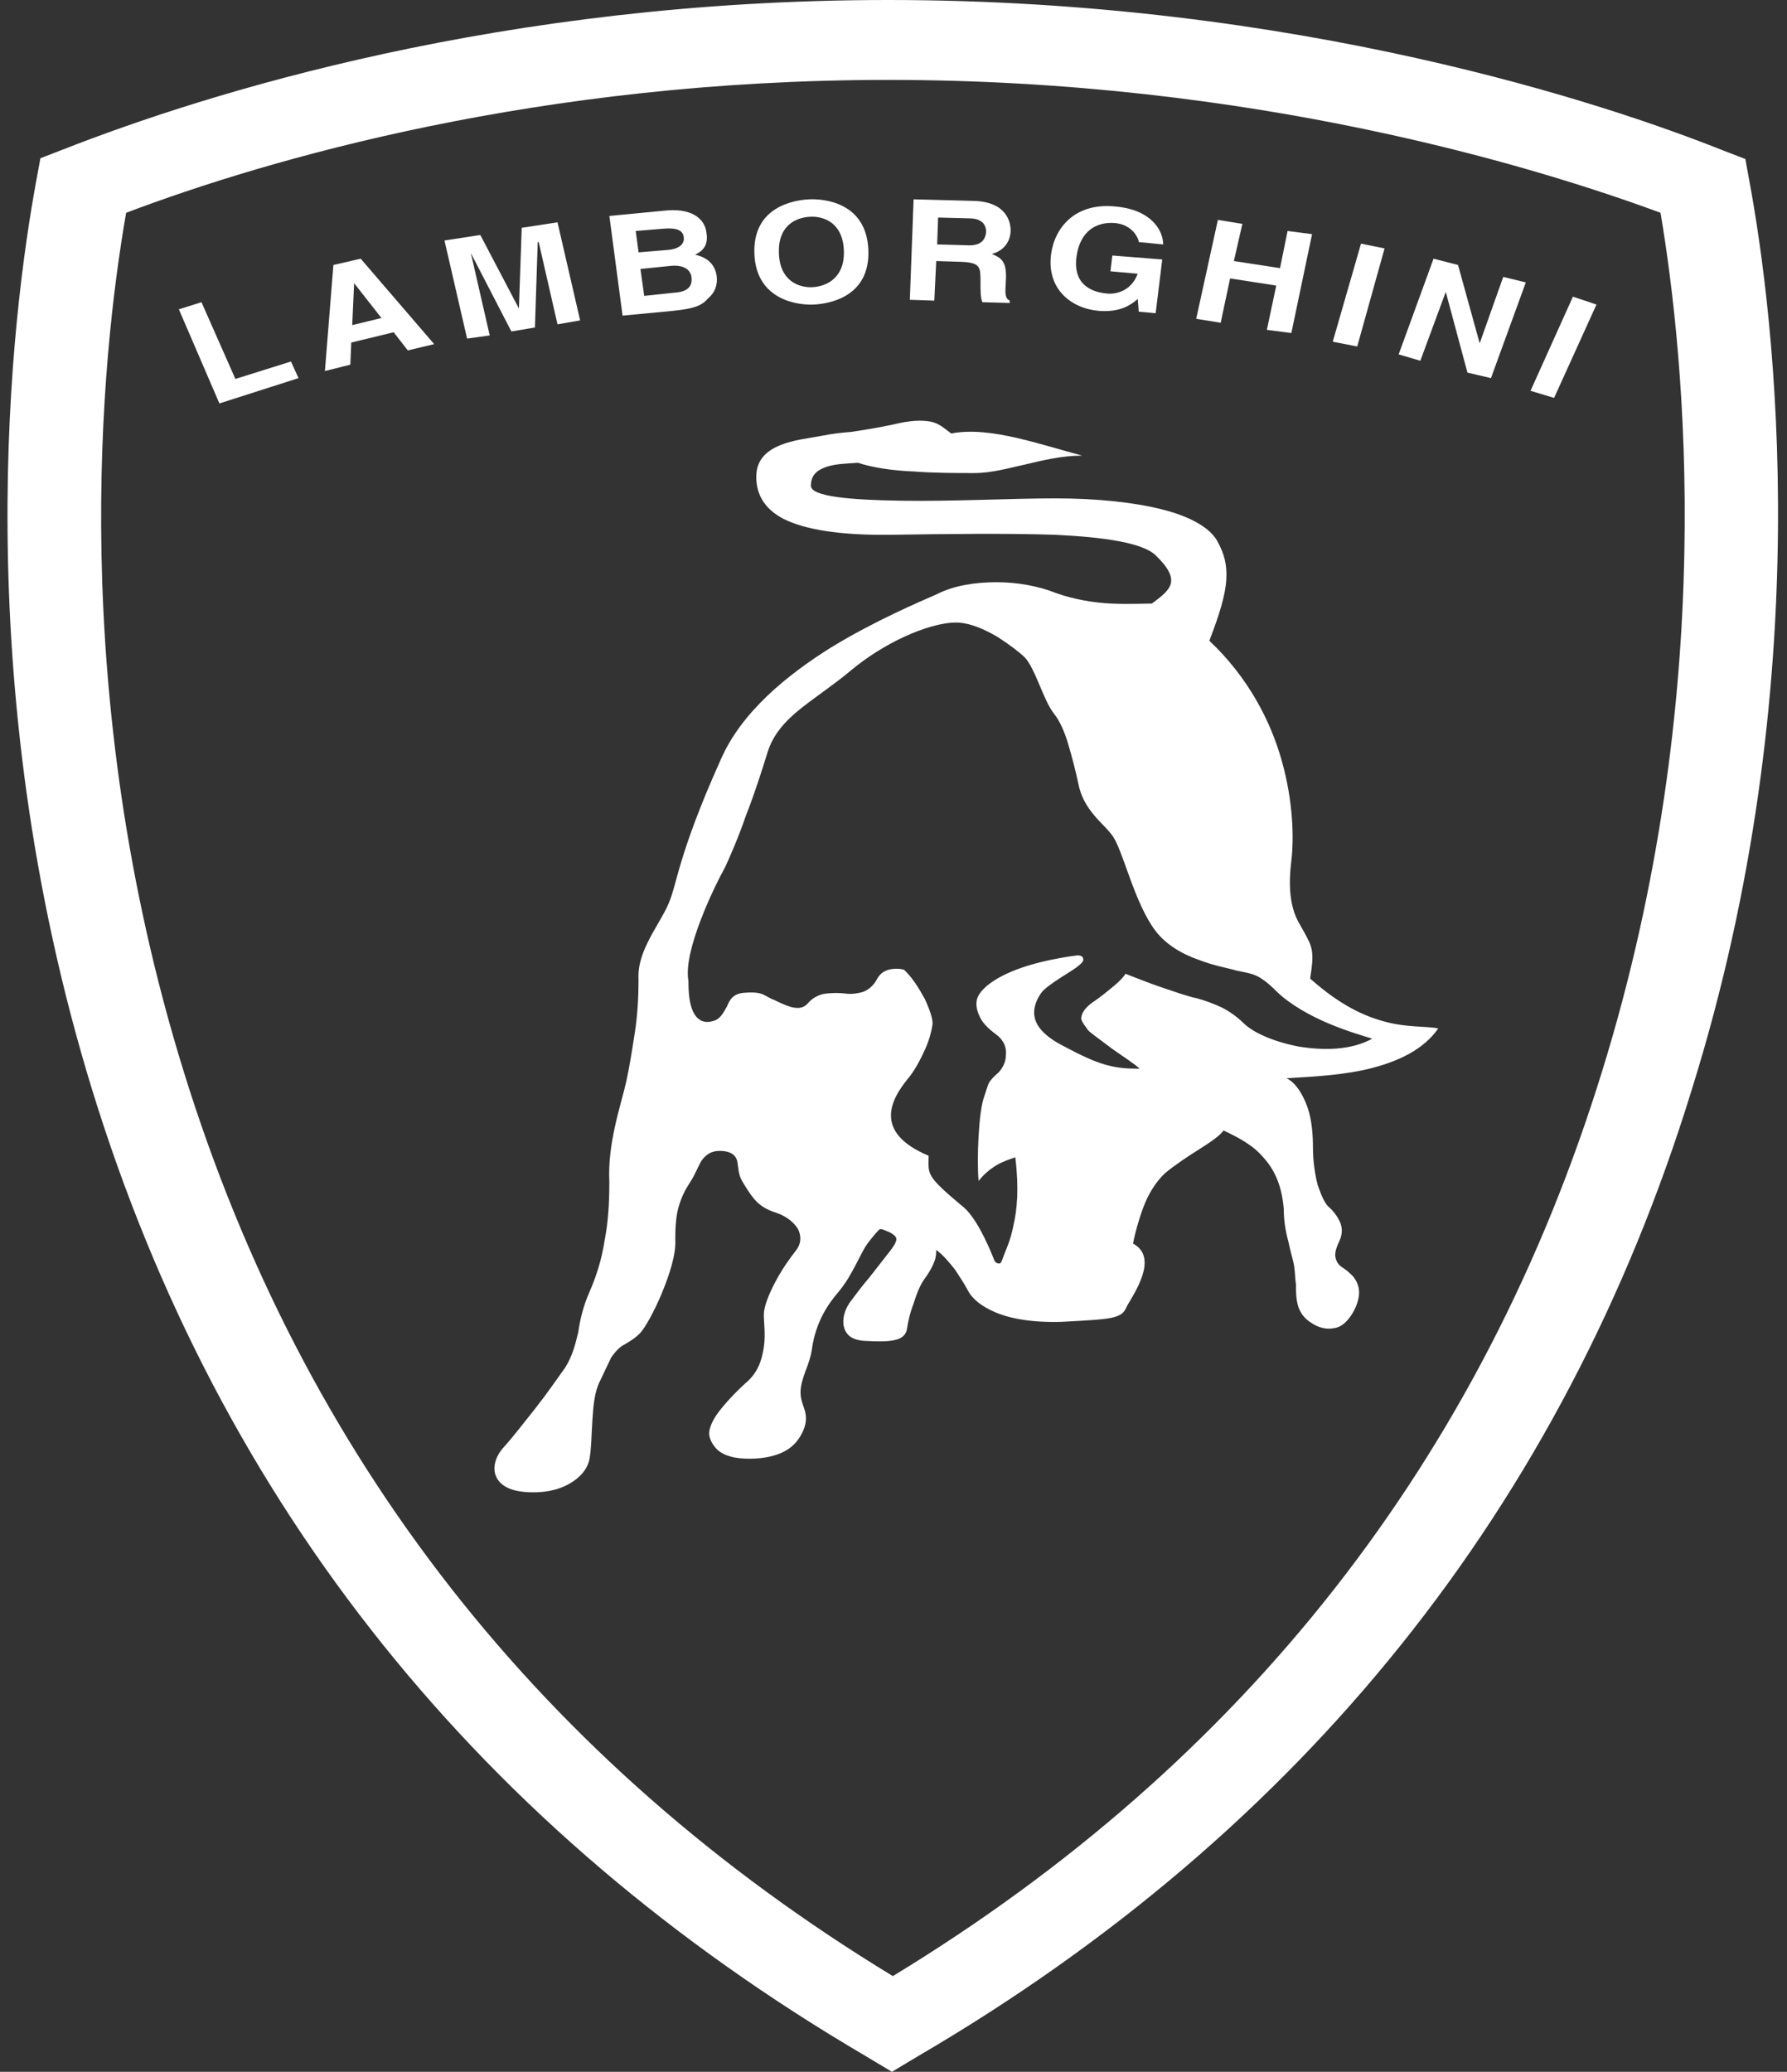 <svg width="44" height="51" viewBox="0 0 44 51" fill="none" xmlns="http://www.w3.org/2000/svg">
<rect x="0" y="0" width="44" height="51" fill="#333333" stroke="none"/>
<path d="M43.067 4.42L42.974 3.914L42.417 3.7C39.588 2.57 31.934 0 21.869 0C12.36 0 5.077 2.298 1.552 3.68L0.995 3.895L0.902 4.401C0.276 7.77 -0.837 16.727 2.271 26.834C5.425 37.077 11.849 45.061 21.312 50.611L21.961 51L22.611 50.611C32.073 45.08 38.498 37.077 41.652 26.834C44.806 16.747 43.693 7.789 43.067 4.42ZM39.449 26.366C36.503 35.908 30.635 43.386 21.984 48.644C13.334 43.386 7.466 35.889 4.52 26.366C1.644 17.078 2.479 8.821 3.106 5.238C6.608 3.914 13.287 1.967 21.869 1.967C30.867 1.967 37.825 4.109 40.886 5.238C41.489 8.821 42.324 17.078 39.449 26.366Z" fill="white"/>
<path d="M5.796 9.328L7.164 8.899L7.35 9.308L5.402 9.931L4.404 7.614L4.961 7.439L5.796 9.328Z" fill="white"/>
<path d="M14.284 7.887L13.727 7.984L13.264 5.959H13.24L13.171 8.062L12.591 8.159L11.594 6.231L12.058 8.257L11.501 8.335L10.944 5.92L11.826 5.784L12.777 7.595L12.846 5.608L13.727 5.472L14.284 7.887Z" fill="white"/>
<path d="M27.388 6.29L28.617 6.387L28.455 7.711L28.038 7.672L28.014 7.361C27.852 7.497 27.597 7.692 27.063 7.653C26.368 7.595 25.765 7.108 25.881 6.251C25.973 5.589 26.484 4.985 27.458 5.083C28.362 5.16 28.64 5.686 28.64 6.017L28.038 5.959C28.038 5.861 27.875 5.53 27.458 5.491C27.017 5.453 26.6 5.667 26.507 6.309C26.414 6.971 26.831 7.186 27.249 7.225C27.388 7.244 27.829 7.225 28.014 6.738L27.342 6.679L27.388 6.29Z" fill="white"/>
<path d="M30.288 6.854L30.056 7.945L29.453 7.848L29.987 5.413L30.59 5.511L30.381 6.426L31.517 6.601L31.703 5.686L32.306 5.764L31.796 8.198L31.193 8.12L31.424 7.03L30.288 6.854Z" fill="white"/>
<path d="M33.418 8.529L32.815 8.412L33.511 5.998L34.091 6.115L33.418 8.529Z" fill="white"/>
<path d="M37.013 6.816L37.569 6.952L36.711 9.308L36.132 9.172L35.598 7.185L34.972 8.88L34.438 8.724L35.297 6.368L35.9 6.523L36.433 8.451L37.013 6.816Z" fill="white"/>
<path d="M38.265 9.795L37.685 9.62L38.729 7.303L39.309 7.497L38.265 9.795Z" fill="white"/>
<path d="M34.137 25.159C33.603 25.023 33.001 24.75 32.258 24.088C32.305 23.796 32.328 23.601 32.305 23.426C32.282 23.251 32.212 23.134 32.119 22.959C32.026 22.784 31.91 22.628 31.841 22.375C31.771 22.121 31.725 21.771 31.794 21.206C31.864 20.642 31.841 19.726 31.562 18.733C31.284 17.74 30.728 16.669 29.777 15.773C30.032 15.111 30.171 14.644 30.194 14.274C30.217 13.904 30.148 13.631 29.962 13.3C29.777 12.989 29.313 12.716 28.617 12.541C27.921 12.365 27.017 12.268 25.973 12.268C24.929 12.268 23.422 12.346 22.193 12.326C20.963 12.307 19.966 12.229 19.966 11.957C19.966 11.684 20.129 11.567 20.36 11.489C20.592 11.411 20.894 11.411 21.126 11.392C21.474 11.509 21.984 11.586 22.494 11.606C23.004 11.645 23.561 11.645 23.979 11.645C24.419 11.645 24.814 11.528 25.254 11.431C25.672 11.333 26.136 11.216 26.646 11.216C26.205 11.1 25.648 10.924 25.069 10.788C24.489 10.652 23.909 10.574 23.422 10.671C23.236 10.535 23.12 10.418 22.912 10.379C22.703 10.34 22.425 10.34 21.961 10.457C21.497 10.554 21.195 10.593 20.963 10.632C20.708 10.652 20.523 10.671 20.221 10.73C19.92 10.788 19.526 10.827 19.201 10.963C18.876 11.1 18.621 11.314 18.621 11.742C18.621 12.151 18.807 12.521 19.294 12.774C19.804 13.027 20.639 13.183 21.961 13.164C23.306 13.144 24.767 13.125 25.973 13.164C27.179 13.222 28.13 13.358 28.455 13.67C28.779 13.982 28.872 14.196 28.826 14.371C28.779 14.546 28.594 14.683 28.362 14.858C28.153 14.858 27.805 14.877 27.365 14.858C26.947 14.838 26.46 14.761 26.02 14.605C25.579 14.43 25.069 14.332 24.535 14.332C24.025 14.332 23.491 14.41 23.074 14.624C22.633 14.819 21.567 15.267 20.477 15.929C19.386 16.61 18.25 17.526 17.74 18.714C17.206 19.901 16.951 20.642 16.789 21.167C16.627 21.693 16.58 21.966 16.464 22.238C16.348 22.511 16.163 22.784 16 23.095C15.838 23.407 15.699 23.738 15.722 24.127C15.722 24.517 15.699 24.984 15.629 25.432C15.56 25.88 15.49 26.308 15.421 26.62C15.351 26.931 15.235 27.301 15.142 27.73C15.049 28.158 14.98 28.606 15.003 29.093C15.003 29.58 14.98 30.066 14.887 30.534C14.817 31.001 14.678 31.43 14.516 31.799C14.354 32.169 14.284 32.481 14.238 32.793C14.168 33.085 14.098 33.377 13.913 33.669C13.704 33.961 13.449 34.331 13.171 34.682C12.893 35.032 12.637 35.363 12.429 35.597C12.22 35.811 12.127 36.084 12.197 36.298C12.266 36.512 12.475 36.687 12.916 36.726C13.356 36.765 13.727 36.687 14.006 36.532C14.284 36.376 14.47 36.161 14.516 35.908C14.562 35.655 14.562 35.324 14.585 34.974C14.609 34.623 14.632 34.273 14.771 34L14.91 33.708L15.049 33.416C15.188 33.221 15.281 33.143 15.397 33.085C15.49 33.026 15.606 32.968 15.745 32.832C15.884 32.695 16.116 32.267 16.302 31.819C16.487 31.371 16.65 30.865 16.627 30.514C16.627 30.164 16.65 29.891 16.719 29.677C16.789 29.443 16.882 29.268 16.998 29.093C17.113 28.918 17.183 28.723 17.276 28.567C17.392 28.411 17.531 28.314 17.786 28.333C18.041 28.353 18.134 28.47 18.157 28.606C18.18 28.742 18.18 28.918 18.273 29.073C18.366 29.229 18.459 29.385 18.575 29.521C18.691 29.657 18.853 29.774 19.108 29.852C19.34 29.93 19.526 30.066 19.642 30.242C19.734 30.417 19.734 30.612 19.595 30.787C19.456 30.962 19.247 31.254 19.085 31.566C18.922 31.877 18.807 32.169 18.807 32.364C18.807 32.559 18.853 32.851 18.807 33.163C18.76 33.474 18.667 33.786 18.366 34.039C18.088 34.292 17.856 34.545 17.693 34.759C17.531 34.974 17.461 35.168 17.461 35.285C17.461 35.402 17.531 35.558 17.67 35.694C17.832 35.831 18.064 35.908 18.459 35.908C18.83 35.908 19.131 35.831 19.34 35.714C19.549 35.597 19.688 35.422 19.781 35.207C19.873 34.993 19.85 34.818 19.804 34.682C19.758 34.545 19.711 34.428 19.711 34.273C19.711 34.117 19.758 33.961 19.827 33.766C19.897 33.591 19.966 33.396 19.989 33.221C20.013 33.046 20.059 32.832 20.152 32.598C20.244 32.364 20.384 32.111 20.616 31.838C20.848 31.566 20.963 31.332 21.079 31.118C21.195 30.904 21.265 30.729 21.404 30.553C21.543 30.378 21.613 30.3 21.659 30.261C21.706 30.242 21.775 30.281 21.914 30.339C22.054 30.417 22.1 30.475 22.054 30.573C22.03 30.651 21.938 30.767 21.845 30.884C21.752 31.001 21.59 31.215 21.404 31.449C21.219 31.663 21.033 31.916 20.917 32.072C20.801 32.247 20.732 32.462 20.778 32.656C20.824 32.851 20.963 32.987 21.288 33.007C21.613 33.026 21.868 33.026 22.03 32.987C22.216 32.949 22.309 32.851 22.332 32.715C22.355 32.559 22.401 32.325 22.494 32.092C22.564 31.858 22.657 31.624 22.773 31.468C22.889 31.313 22.958 31.176 23.004 31.06C23.051 30.943 23.051 30.845 23.051 30.767C23.236 30.904 23.375 31.079 23.515 31.254C23.631 31.43 23.747 31.605 23.839 31.78C23.932 31.955 24.141 32.15 24.512 32.306C24.883 32.462 25.416 32.559 26.136 32.539C26.854 32.501 27.226 32.481 27.434 32.423C27.643 32.364 27.689 32.286 27.759 32.131C27.852 31.975 28.037 31.683 28.13 31.391C28.223 31.099 28.223 30.787 27.898 30.612C27.945 30.358 28.037 30.027 28.153 29.716C28.269 29.404 28.455 29.093 28.687 28.879C28.919 28.684 29.243 28.47 29.522 28.294C29.8 28.119 30.055 27.944 30.125 27.827C30.496 28.002 30.867 28.197 31.122 28.509C31.4 28.82 31.562 29.21 31.609 29.755C31.609 30.047 31.655 30.32 31.725 30.573C31.771 30.806 31.841 31.021 31.864 31.157C31.887 31.313 31.887 31.468 31.91 31.624C31.91 31.799 31.91 31.955 31.957 32.131C32.003 32.306 32.119 32.462 32.282 32.559C32.444 32.676 32.653 32.734 32.838 32.695C33.024 32.676 33.163 32.539 33.279 32.364C33.395 32.189 33.464 31.975 33.464 31.819C33.464 31.644 33.395 31.527 33.325 31.43C33.232 31.332 33.14 31.254 33.047 31.196C32.954 31.137 32.908 31.06 32.885 30.962C32.861 30.865 32.885 30.748 32.977 30.553C33.07 30.358 33.047 30.183 32.977 30.047C32.908 29.911 32.815 29.794 32.722 29.716C32.629 29.638 32.537 29.443 32.444 29.171C32.374 28.898 32.328 28.567 32.328 28.255C32.328 27.944 32.305 27.574 32.189 27.243C32.073 26.931 31.91 26.659 31.678 26.542C32.351 26.503 33.116 26.464 33.789 26.289C34.462 26.113 35.065 25.821 35.413 25.315C35.111 25.257 34.67 25.296 34.137 25.159ZM31.98 25.763C31.377 25.646 30.867 25.432 30.612 25.179C30.473 25.042 30.287 24.906 30.101 24.809C29.893 24.711 29.684 24.633 29.475 24.575C29.267 24.536 28.942 24.419 28.594 24.302C28.246 24.186 27.921 24.049 27.713 23.971C27.666 24.049 27.573 24.147 27.434 24.264C27.295 24.38 27.11 24.536 26.878 24.692C26.669 24.848 26.622 24.984 26.622 25.081C26.646 25.179 26.738 25.276 26.785 25.354C26.854 25.432 27.11 25.607 27.388 25.821C27.666 26.016 27.968 26.211 28.06 26.308C27.736 26.308 27.504 26.289 27.226 26.211C26.947 26.133 26.646 25.997 26.136 25.724C25.625 25.451 25.463 25.179 25.463 24.925C25.463 24.692 25.602 24.478 25.672 24.4C25.741 24.322 25.927 24.186 26.112 24.069C26.298 23.952 26.483 23.835 26.553 23.777C26.622 23.718 26.692 23.66 26.669 23.601C26.669 23.543 26.599 23.504 26.483 23.523C25.625 23.64 25.022 23.835 24.628 24.049C24.234 24.264 24.071 24.478 24.048 24.634C24.025 24.789 24.071 24.925 24.141 25.062C24.21 25.198 24.35 25.334 24.535 25.471C24.721 25.607 24.79 25.802 24.767 25.977C24.767 26.152 24.674 26.308 24.582 26.405C24.466 26.503 24.419 26.561 24.373 26.62C24.326 26.678 24.303 26.795 24.234 26.99C24.164 27.184 24.118 27.554 24.095 27.963C24.071 28.372 24.071 28.781 24.095 29.073C24.21 28.918 24.373 28.781 24.535 28.684C24.698 28.587 24.883 28.528 24.999 28.489C25.092 29.249 25.045 29.774 24.953 30.164C24.883 30.553 24.744 30.806 24.674 31.021C24.651 31.079 24.628 31.118 24.582 31.099C24.535 31.099 24.489 31.06 24.466 30.982C24.396 30.806 24.28 30.534 24.141 30.281C24.002 30.027 23.839 29.794 23.677 29.677C23.236 29.307 23.028 29.112 22.935 28.956C22.842 28.801 22.865 28.684 22.865 28.45C22.169 28.158 21.938 27.808 21.938 27.457C21.938 27.126 22.146 26.814 22.332 26.581C22.517 26.367 22.657 26.094 22.773 25.841C22.889 25.588 22.935 25.373 22.958 25.237C22.981 25.101 22.889 24.848 22.773 24.595C22.633 24.341 22.471 24.069 22.262 23.874C22.216 23.855 22.1 23.835 21.961 23.855C21.822 23.874 21.683 23.932 21.59 24.108C21.497 24.283 21.358 24.38 21.242 24.419C21.103 24.458 20.963 24.478 20.824 24.458C20.685 24.439 20.5 24.439 20.337 24.458C20.175 24.478 20.013 24.556 19.897 24.692C19.781 24.828 19.642 24.828 19.479 24.789C19.34 24.75 19.178 24.672 19.062 24.614C18.946 24.575 18.876 24.517 18.783 24.478C18.691 24.439 18.575 24.419 18.32 24.439C18.064 24.458 17.972 24.595 17.902 24.77C17.809 24.925 17.74 25.101 17.531 25.14C17.322 25.198 17.16 25.101 17.067 24.906C16.974 24.711 16.951 24.439 16.951 24.147C16.882 23.777 17.044 23.192 17.253 22.647C17.461 22.102 17.716 21.596 17.856 21.343C17.972 21.089 18.18 20.622 18.366 20.077C18.575 19.551 18.76 18.967 18.899 18.519C19.038 18.071 19.34 17.74 19.734 17.428C20.129 17.117 20.546 16.844 20.94 16.513C21.335 16.182 21.798 15.89 22.262 15.676C22.726 15.462 23.19 15.325 23.538 15.325C23.886 15.325 24.257 15.501 24.558 15.676C24.86 15.871 25.115 16.065 25.231 16.182C25.347 16.299 25.463 16.552 25.579 16.825C25.695 17.097 25.811 17.39 25.95 17.565C26.089 17.74 26.205 17.993 26.298 18.305C26.391 18.616 26.483 18.967 26.553 19.298C26.622 19.648 26.785 19.882 26.947 20.077C27.11 20.271 27.295 20.427 27.411 20.602C27.527 20.778 27.666 21.187 27.828 21.635C27.991 22.082 28.2 22.589 28.455 22.92C28.71 23.251 29.104 23.485 29.498 23.621C29.893 23.777 30.264 23.835 30.449 23.893C30.635 23.932 30.774 23.952 30.913 24.01C31.052 24.069 31.215 24.186 31.447 24.419C31.771 24.731 32.258 25.003 32.722 25.198C33.186 25.393 33.603 25.51 33.789 25.568C33.256 25.86 32.583 25.86 31.98 25.763Z" fill="white"/>
<path d="M8.881 6.368L8.209 6.523L8 9.133L8.626 8.977L8.649 8.432L9.693 8.179L10.041 8.626L10.69 8.471L8.881 6.368ZM8.673 8.003L8.719 6.971L9.392 7.828L8.673 8.003Z" fill="white"/>
<path d="M17.648 6.816C17.625 6.582 17.485 6.348 17.114 6.27C17.23 6.212 17.462 6.095 17.393 5.725C17.37 5.472 17.138 5.121 16.419 5.18L15.004 5.316L15.329 7.77L16.558 7.653C17.161 7.594 17.3 7.497 17.439 7.341C17.602 7.205 17.671 7.01 17.648 6.816ZM15.653 5.686L16.349 5.628C16.627 5.608 16.813 5.647 16.836 5.842C16.859 6.037 16.674 6.134 16.442 6.153L15.723 6.212L15.653 5.686ZM16.604 7.205L15.862 7.283L15.769 6.621L16.535 6.543C16.743 6.523 16.975 6.582 17.022 6.796C17.068 7.069 16.906 7.186 16.604 7.205Z" fill="white"/>
<path d="M19.92 4.907C19.526 4.927 18.528 5.102 18.575 6.251C18.621 7.4 19.665 7.516 20.036 7.497C20.43 7.478 21.427 7.302 21.381 6.153C21.335 4.985 20.291 4.888 19.92 4.907ZM20.013 7.069C19.688 7.088 19.201 6.932 19.178 6.231C19.155 5.55 19.595 5.355 19.943 5.336C20.268 5.316 20.755 5.472 20.778 6.173C20.801 6.854 20.337 7.049 20.013 7.069Z" fill="white"/>
<path d="M24.768 6.893C24.791 6.426 24.652 6.348 24.42 6.251C24.722 6.173 24.884 5.939 24.884 5.667C24.884 5.452 24.768 4.966 23.979 4.946L22.495 4.907L22.402 7.38L23.005 7.4L23.052 6.426L23.678 6.446C24.142 6.465 24.142 6.582 24.142 6.932C24.142 7.186 24.142 7.322 24.188 7.439L24.861 7.458V7.4C24.745 7.341 24.745 7.244 24.768 6.893ZM23.794 6.037L23.075 6.017L23.098 5.355L23.863 5.375C24.211 5.375 24.281 5.569 24.281 5.706C24.258 5.959 24.095 6.056 23.794 6.037Z" fill="white"/>
</svg>
